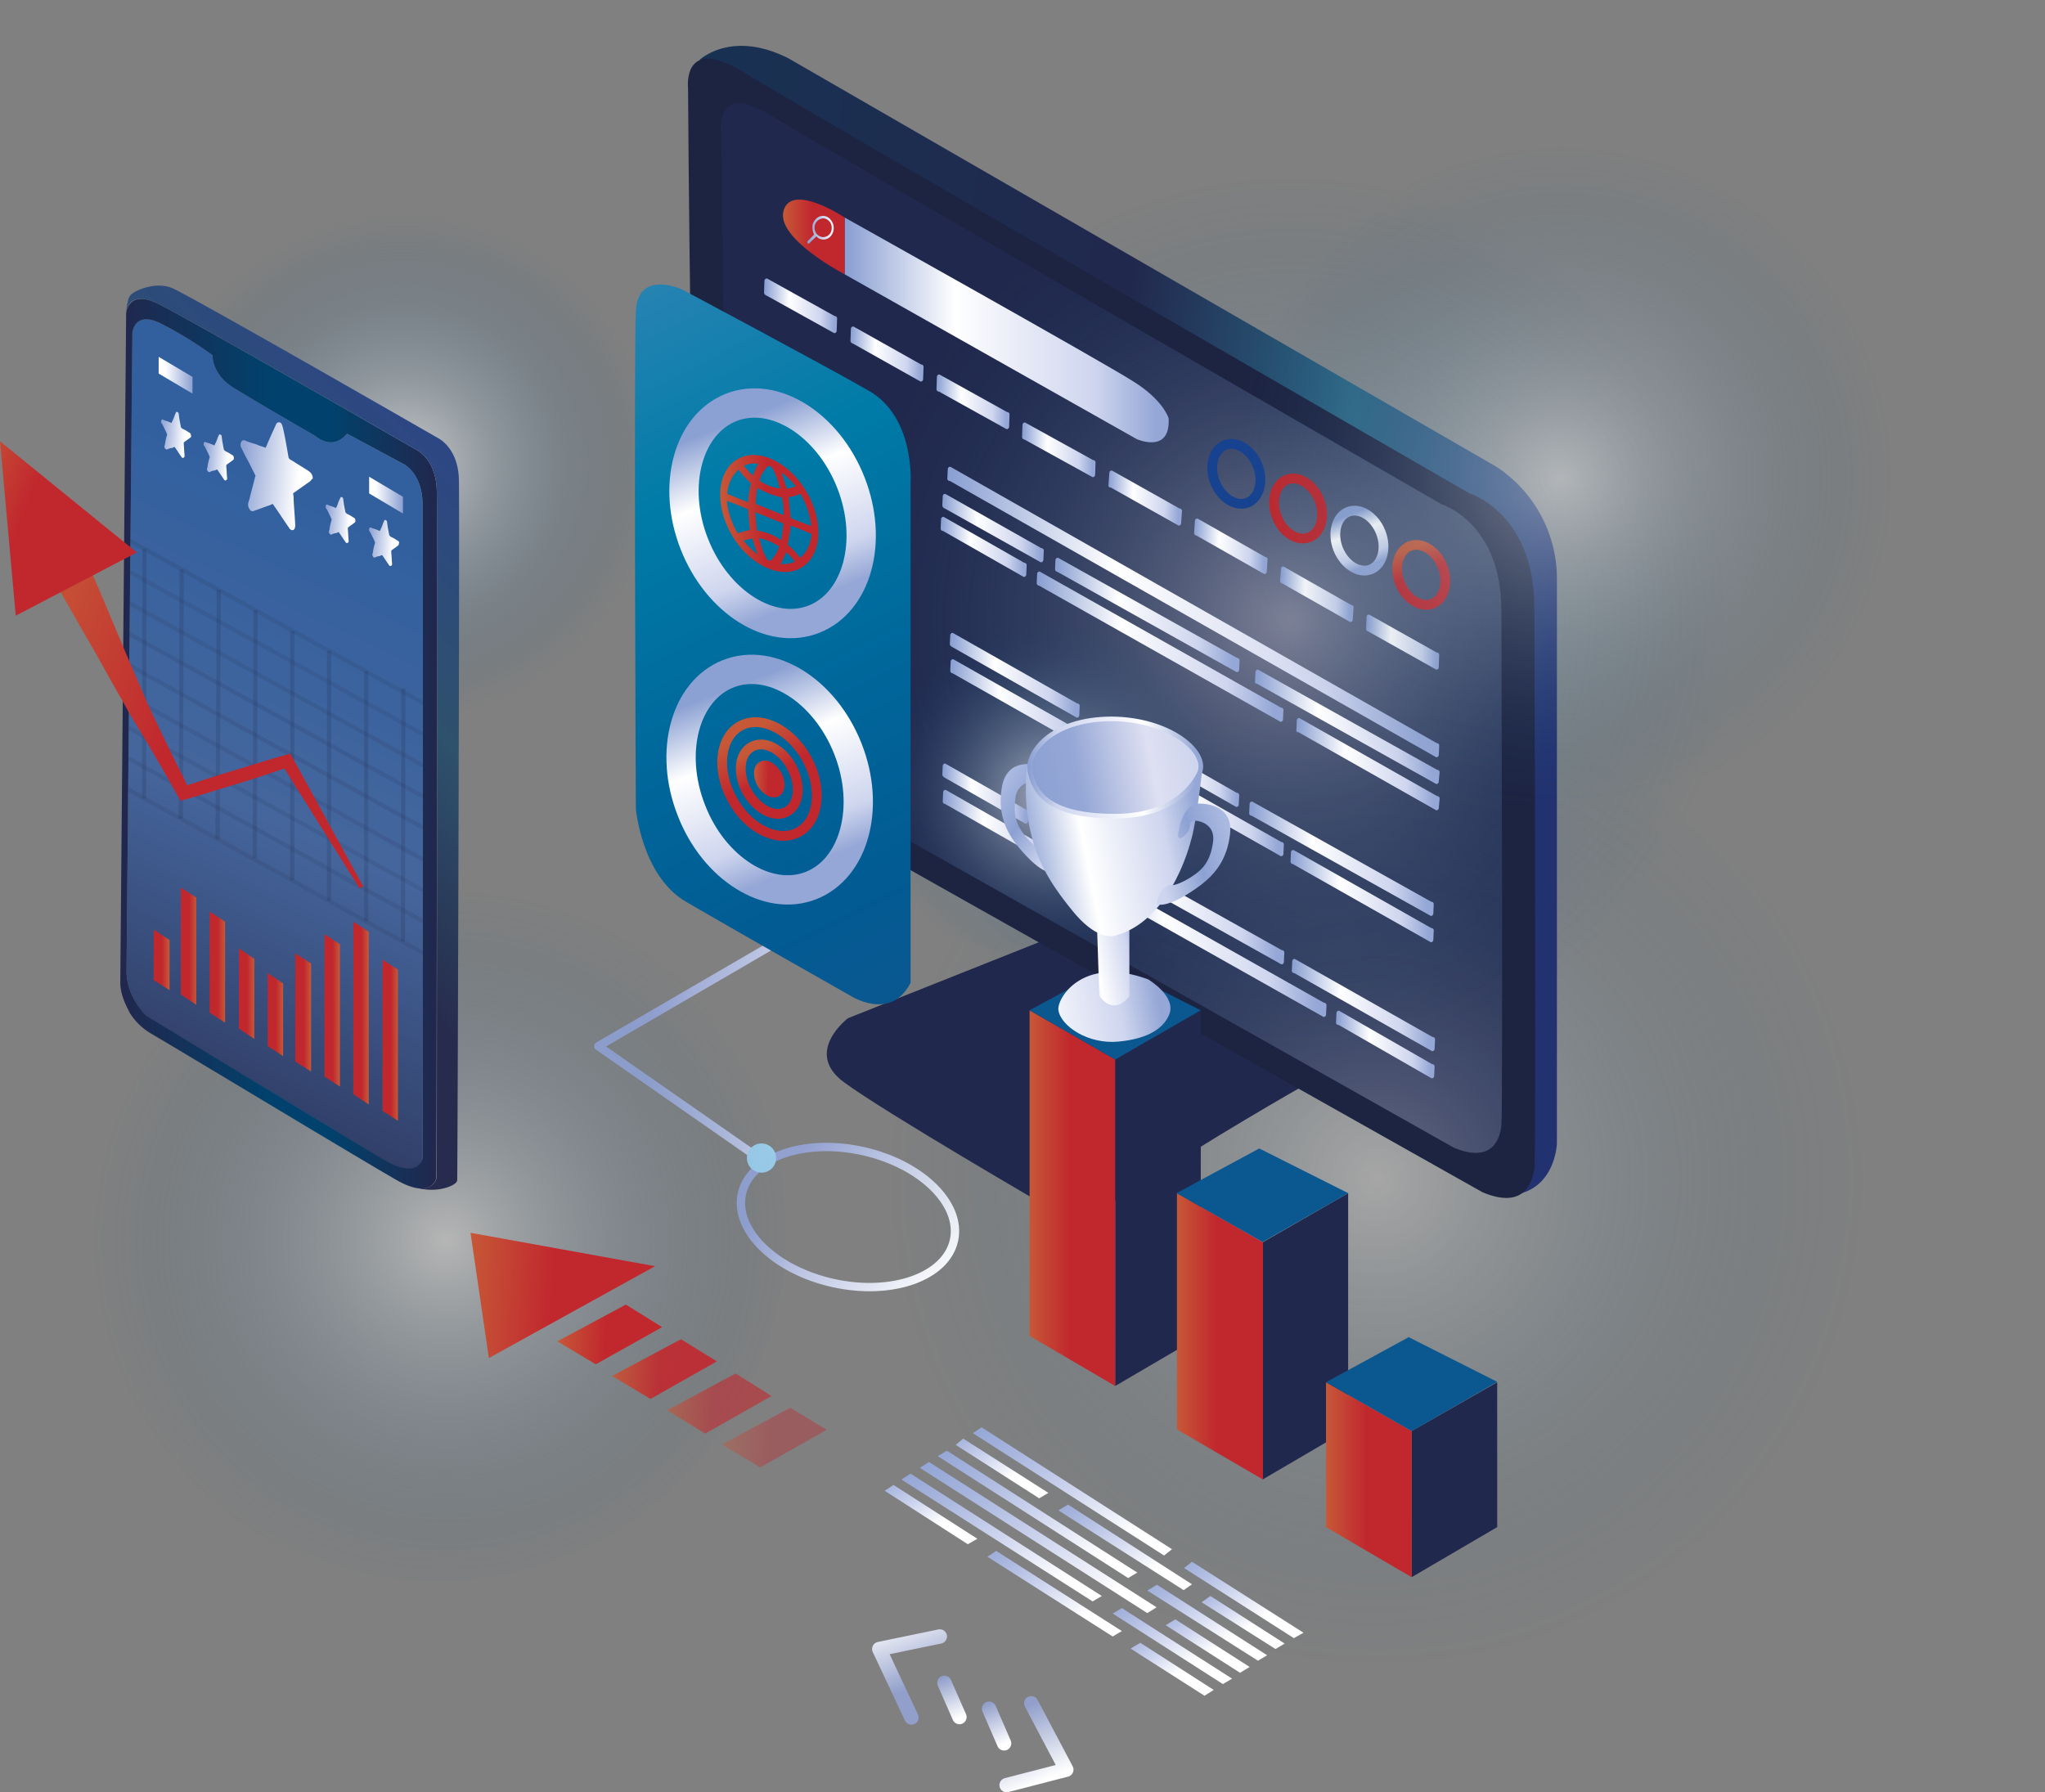 <svg xmlns="http://www.w3.org/2000/svg" xmlns:xlink="http://www.w3.org/1999/xlink" viewBox="0 0 489.79 429.32"><rect x="0" y="0" width="489.79" height="429.32" fill="#808080" stroke="none"/><defs><style>.cls-1,.cls-102,.cls-103,.cls-104,.cls-105,.cls-106,.cls-107,.cls-108,.cls-109,.cls-2,.cls-26,.cls-28,.cls-29,.cls-30,.cls-67,.cls-78,.cls-79{fill:none;}.cls-1,.cls-104,.cls-105,.cls-106,.cls-107,.cls-108,.cls-109,.cls-28{stroke-linecap:round;stroke-linejoin:round;}.cls-1{stroke-width:2px;stroke:url(#Безымянный_градиент);}.cls-2{stroke-miterlimit:10;stroke-width:2px;stroke:url(#Безымянный_градиент-2);}.cls-3{fill:#9bcce9;}.cls-4{fill:url(#Безымянный_градиент_3);}.cls-5{fill:#21284d;}.cls-6{opacity:0.5;fill:url(#Безымянный_градиент_20);}.cls-22,.cls-6,.cls-7,.cls-78,.cls-79,.cls-94,.cls-95,.cls-96,.cls-97{isolation:isolate;}.cls-22,.cls-7,.cls-77,.cls-97{opacity:0.7;}.cls-7{fill:url(#Безымянный_градиент_27);}.cls-8{fill:url(#Безымянный_градиент_10);}.cls-9{fill:url(#Безымянный_градиент_10-2);}.cls-10{fill:url(#Безымянный_градиент_10-3);}.cls-11{fill:url(#Безымянный_градиент_10-4);}.cls-12{fill:url(#Безымянный_градиент_10-5);}.cls-13{fill:url(#Безымянный_градиент_10-6);}.cls-14{fill:url(#Безымянный_градиент_10-7);}.cls-15{fill:url(#Безымянный_градиент_10-8);}.cls-16{fill:url(#Безымянный_градиент_10-9);}.cls-17{fill:url(#Безымянный_градиент_10-10);}.cls-18{fill:url(#Безымянный_градиент_10-11);}.cls-19{fill:url(#Безымянный_градиент_10-12);}.cls-20{fill:url(#Безымянный_градиент_10-13);}.cls-21{fill:url(#Безымянный_градиент_10-14);}.cls-22{fill:url(#Безымянный_градиент_20-2);}.cls-23{fill:url(#Безымянный_градиент_18);}.cls-24{fill:url(#Безымянный_градиент_23);}.cls-25{fill:url(#Безымянный_градиент_17);}.cls-102,.cls-103,.cls-26,.cls-29,.cls-30,.cls-67,.cls-78,.cls-79{stroke-miterlimit:10;}.cls-102,.cls-103,.cls-26,.cls-28,.cls-29,.cls-30{stroke-width:2.34px;}.cls-26{stroke:url(#Безымянный_градиент_25);}.cls-27{fill:#1d2442;}.cls-28{stroke:url(#Безымянный_градиент_26);}.cls-29{stroke:#c1282e;}.cls-30{stroke:#174290;}.cls-31{fill:url(#Безымянный_градиент_26-2);}.cls-32{fill:url(#Безымянный_градиент_25-2);}.cls-33{fill:url(#Безымянный_градиент_26-3);}.cls-34{fill:url(#Безымянный_градиент_26-4);}.cls-35{fill:url(#Безымянный_градиент_26-5);}.cls-36{fill:url(#Безымянный_градиент_26-6);}.cls-37{fill:url(#Безымянный_градиент_26-7);}.cls-38{fill:url(#Безымянный_градиент_26-8);}.cls-39{fill:url(#Безымянный_градиент_26-9);}.cls-40{fill:url(#Безымянный_градиент_26-10);}.cls-41{fill:url(#Безымянный_градиент_26-11);}.cls-42{fill:url(#Безымянный_градиент_26-12);}.cls-43{fill:url(#Безымянный_градиент_26-13);}.cls-44{fill:url(#Безымянный_градиент_26-14);}.cls-45{fill:url(#Безымянный_градиент_26-15);}.cls-46{fill:url(#Безымянный_градиент_26-16);}.cls-47{fill:url(#Безымянный_градиент_26-17);}.cls-48{fill:url(#Безымянный_градиент_26-18);}.cls-49{fill:url(#Безымянный_градиент_26-19);}.cls-50{fill:url(#Безымянный_градиент_26-20);}.cls-51{fill:url(#Безымянный_градиент_26-21);}.cls-52{fill:url(#Безымянный_градиент_26-22);}.cls-53{fill:url(#Безымянный_градиент_26-23);}.cls-54{fill:url(#Безымянный_градиент_26-24);}.cls-55{fill:url(#Безымянный_градиент_26-25);}.cls-56{fill:url(#Безымянный_градиент_26-26);}.cls-57{fill:url(#Безымянный_градиент_26-27);}.cls-58{fill:url(#Безымянный_градиент_26-28);}.cls-59{fill:url(#Безымянный_градиент_26-29);}.cls-60{fill:url(#Безымянный_градиент_25-3);}.cls-61{fill:#0b5790;}.cls-62{fill:url(#Безымянный_градиент_26-30);}.cls-63{fill:url(#Безымянный_градиент_26-31);}.cls-64{fill:url(#Безымянный_градиент_63);}.cls-65{fill:url(#Безымянный_градиент_26-32);}.cls-66{fill:url(#Безымянный_градиент_61);}.cls-67{stroke-width:1.1px;stroke:url(#Безымянный_градиент_62);}.cls-68{fill:url(#Безымянный_градиент_63-2);}.cls-69{fill:url(#Безымянный_градиент_25-4);}.cls-70{fill:url(#Безымянный_градиент_25-5);}.cls-71{fill:url(#Безымянный_градиент_66);}.cls-72{fill:url(#Безымянный_градиент_66-2);}.cls-73{fill:url(#Безымянный_градиент_66-3);}.cls-74{fill:url(#Безымянный_градиент_66-4);}.cls-75{fill:url(#Безымянный_градиент_66-5);}.cls-76{fill:url(#Безымянный_градиент_66-6);}.cls-78,.cls-79{stroke:#21284d;opacity:0.18;}.cls-78{stroke-width:1px;}.cls-80{fill:url(#Безымянный_градиент_66-7);}.cls-81{fill:url(#Безымянный_градиент_25-6);}.cls-82{fill:url(#Безымянный_градиент_25-7);}.cls-83{fill:url(#Безымянный_градиент_25-8);}.cls-84{fill:url(#Безымянный_градиент_25-9);}.cls-85{fill:url(#Безымянный_градиент_25-10);}.cls-86{fill:url(#Безымянный_градиент_25-11);}.cls-87{fill:url(#Безымянный_градиент_25-12);}.cls-88{fill:url(#Безымянный_градиент_25-13);}.cls-89{fill:url(#Безымянный_градиент_25-14);}.cls-90{fill:url(#Безымянный_градиент_84);}.cls-91{fill:url(#Безымянный_градиент_85);}.cls-92{fill:url(#Безымянный_градиент_25-15);}.cls-93{fill:url(#Безымянный_градиент_25-16);}.cls-94{opacity:0.9;fill:url(#Безымянный_градиент_25-17);}.cls-95{opacity:0.6;fill:url(#Безымянный_градиент_25-18);}.cls-96{opacity:0.4;fill:url(#Безымянный_градиент_25-19);}.cls-97{fill:url(#Безымянный_градиент_3-2);}.cls-98{fill:url(#Безымянный_градиент_92);}.cls-99{fill:url(#Безымянный_градиент_93);}.cls-100{fill:url(#Безымянный_градиент_25-20);}.cls-101{fill:url(#Безымянный_градиент_25-21);}.cls-102{stroke:url(#Безымянный_градиент_25-22);}.cls-103{stroke:url(#Безымянный_градиент_25-23);}.cls-104,.cls-105{stroke-width:7.02px;}.cls-104{stroke:url(#Безымянный_градиент_26-33);}.cls-105{stroke:url(#Безымянный_градиент_26-34);}.cls-106,.cls-107,.cls-108,.cls-109{stroke-width:3.44px;}.cls-106{stroke:url(#Безымянный_градиент_16);}.cls-107{stroke:url(#Безымянный_градиент_16-2);}.cls-108{stroke:url(#Безымянный_градиент_16-3);}.cls-109{stroke:url(#Безымянный_градиент_16-4);}.cls-110{fill:url(#Безымянный_градиент_25-24);}.cls-111{fill:url(#Безымянный_градиент_25-25);}</style><linearGradient id="Безымянный_градиент" x1="153.15" y1="-2797.98" x2="233.85" y2="-2797.98" gradientTransform="translate(584.93 -2537.2) rotate(-175.73)" gradientUnits="userSpaceOnUse"><stop offset="0" stop-color="#fff"/><stop offset="0.84" stop-color="#93a1d1"/></linearGradient><linearGradient id="Безымянный_градиент-2" x1="-781.72" y1="-2906.76" x2="-728.09" y2="-2906.76" gradientTransform="translate(3158.2 825.41) rotate(-65.2)" xlink:href="#Безымянный_градиент"/><radialGradient id="Безымянный_градиент_3" cx="-652.08" cy="-812.78" r="1" gradientTransform="translate(-57501.26 -71616.71) rotate(180) scale(88.33 88.25)" gradientUnits="userSpaceOnUse"><stop offset="0" stop-color="#fff" stop-opacity="0.6"/><stop offset="0.68" stop-color="#104b77" stop-opacity="0"/></radialGradient><radialGradient id="Безымянный_градиент_20" cx="-653.93" cy="-808.47" r="1" gradientTransform="translate(-76101.48 -94130.65) rotate(180) scale(116.88 116.78)" gradientUnits="userSpaceOnUse"><stop offset="0" stop-color="#fff" stop-opacity="0.6"/><stop offset="1" stop-color="#104b77" stop-opacity="0"/></radialGradient><radialGradient id="Безымянный_градиент_27" cx="-653.41" cy="-809.67" r="1" gradientTransform="translate(-69729.43 -86575.37) rotate(180) scale(107.19 107.11)" gradientUnits="userSpaceOnUse"><stop offset="0" stop-color="#fff" stop-opacity="0.6"/><stop offset="0.99" stop-color="#104b77" stop-opacity="0"/></radialGradient><linearGradient id="Безымянный_градиент_10" x1="236.14" y1="-2913.15" x2="251.34" y2="-2889.47" gradientTransform="matrix(-1, 0, -0.03, -1, 440.19, -2518.15)" gradientUnits="userSpaceOnUse"><stop offset="0" stop-color="#fff"/><stop offset="0.03" stop-color="#fcfcfe"/><stop offset="0.35" stop-color="#ced5ee"/><stop offset="0.63" stop-color="#abb8df"/><stop offset="0.85" stop-color="#95a7d6"/><stop offset="0.99" stop-color="#8ca1d3"/></linearGradient><linearGradient id="Безымянный_градиент_10-2" x1="238.86" y1="-2914.85" x2="249.06" y2="-2898.95" xlink:href="#Безымянный_градиент_10"/><linearGradient id="Безымянный_градиент_10-3" x1="247.55" y1="-2920.4" x2="257.76" y2="-2904.48" xlink:href="#Безымянный_градиент_10"/><linearGradient id="Безымянный_градиент_10-4" x1="294.63" y1="-2879.02" x2="306.25" y2="-2860.92" xlink:href="#Безымянный_градиент_10"/><linearGradient id="Безымянный_градиент_10-5" x1="262.96" y1="-2902.23" x2="280.19" y2="-2875.37" xlink:href="#Безымянный_градиент_10"/><linearGradient id="Безымянный_градиент_10-6" x1="256.25" y1="-2925.95" x2="266.45" y2="-2910.05" xlink:href="#Безымянный_градиент_10"/><linearGradient id="Безымянный_градиент_10-7" x1="311.98" y1="-2890.07" x2="323.61" y2="-2871.96" xlink:href="#Безымянный_градиент_10"/><linearGradient id="Безымянный_градиент_10-8" x1="280.32" y1="-2913.27" x2="297.57" y2="-2886.39" xlink:href="#Безымянный_градиент_10"/><linearGradient id="Безымянный_градиент_10-9" x1="270.57" y1="-2895.9" x2="296.87" y2="-2854.92" xlink:href="#Безымянный_градиент_10"/><linearGradient id="Безымянный_градиент_10-10" x1="244.97" y1="-2918.73" x2="260.16" y2="-2895.05" xlink:href="#Безымянный_градиент_10"/><linearGradient id="Безымянный_градиент_10-11" x1="279.13" y1="-2901.42" x2="305.41" y2="-2860.47" xlink:href="#Безымянный_градиент_10"/><linearGradient id="Безымянный_градиент_10-12" x1="253.55" y1="-2924.22" x2="268.75" y2="-2900.54" xlink:href="#Безымянный_градиент_10"/><linearGradient id="Безымянный_градиент_10-13" x1="287.96" y1="-2906.97" x2="314.26" y2="-2865.98" xlink:href="#Безымянный_градиент_10"/><linearGradient id="Безымянный_градиент_10-14" x1="276.66" y1="-2910.9" x2="308.03" y2="-2862" xlink:href="#Безымянный_градиент_10"/><radialGradient id="Безымянный_градиент_20-2" cx="-651.71" cy="-813.64" r="1" gradientTransform="translate(-54787.06 -68178.38) rotate(180) scale(84.23 84.16)" xlink:href="#Безымянный_градиент_20"/><radialGradient id="Безымянный_градиент_18" cx="-652.38" cy="-812.08" r="1" gradientTransform="translate(-59754.55 -74439.1) rotate(180) scale(91.98 91.9)" gradientUnits="userSpaceOnUse"><stop offset="0" stop-color="#fff" stop-opacity="0.6"/><stop offset="0.45" stop-color="#104b77" stop-opacity="0"/></radialGradient><linearGradient id="Безымянный_градиент_23" x1="-770.98" y1="-2646.05" x2="-842.9" y2="-2798.2" gradientTransform="matrix(1, 0, 0, -1, 861.34, -2518.15)" gradientUnits="userSpaceOnUse"><stop offset="0" stop-color="#32609f"/><stop offset="0.43" stop-color="#45669d"/><stop offset="1" stop-color="#272b4d"/></linearGradient><linearGradient id="Безымянный_градиент_17" x1="109.19" y1="-2680.1" x2="330.6" y2="-2652.7" gradientTransform="translate(489.79 -2518.15) rotate(180)" gradientUnits="userSpaceOnUse"><stop offset="0.04" stop-color="#223270"/><stop offset="0.29" stop-color="#2a6684"/><stop offset="0.54" stop-color="#21284d"/><stop offset="1" stop-color="#183152"/></linearGradient><linearGradient id="Безымянный_градиент_25" x1="146.92" y1="-2662.19" x2="151.89" y2="-2649.48" gradientTransform="translate(489.79 -2518.15) rotate(180)" gradientUnits="userSpaceOnUse"><stop offset="0.54" stop-color="#c1282e"/><stop offset="1" stop-color="#c65837"/></linearGradient><linearGradient id="Безымянный_градиент_26" x1="161.71" y1="-2654.01" x2="166.68" y2="-2641.3" gradientTransform="translate(489.79 -2518.15) rotate(180)" gradientUnits="userSpaceOnUse"><stop offset="0.04" stop-color="#95a7d6"/><stop offset="0.23" stop-color="#ced5ee"/><stop offset="0.66" stop-color="#fff"/><stop offset="0.99" stop-color="#8ca1d3"/></linearGradient><linearGradient id="Безымянный_градиент_26-2" x1="209.8" y1="-2597.17" x2="287.42" y2="-2597.17" xlink:href="#Безымянный_градиент_26"/><linearGradient id="Безымянный_градиент_25-2" x1="287.46" y1="-2574.9" x2="302.15" y2="-2574.9" xlink:href="#Безымянный_градиент_25"/><linearGradient id="Безымянный_градиент_26-3" x1="144.94" y1="-2672.36" x2="162.78" y2="-2671.53" xlink:href="#Безымянный_градиент_26"/><linearGradient id="Безымянный_градиент_26-4" x1="144.54" y1="-2693.3" x2="189.74" y2="-2691.2" xlink:href="#Безымянный_градиент_26"/><linearGradient id="Безымянный_градиент_26-5" x1="192.38" y1="-2666.5" x2="237.51" y2="-2664.4" xlink:href="#Безымянный_градиент_26"/><linearGradient id="Безымянный_градиент_26-6" x1="181.61" y1="-2674.46" x2="242.14" y2="-2671.64" xlink:href="#Безымянный_градиент_26"/><linearGradient id="Безымянный_градиент_26-7" x1="181.74" y1="-2736.5" x2="226.86" y2="-2734.4" xlink:href="#Безымянный_градиент_26"/><linearGradient id="Безымянный_градиент_26-8" x1="171.31" y1="-2745.16" x2="231.83" y2="-2742.34" xlink:href="#Безымянный_градиент_26"/><linearGradient id="Безымянный_градиент_26-9" x1="143.74" y1="-2667.56" x2="264.26" y2="-2661.94" xlink:href="#Безымянный_градиент_26"/><linearGradient id="Безымянный_градиент_26-10" x1="239.42" y1="-2645.23" x2="264.31" y2="-2644.07" xlink:href="#Безымянный_градиент_26"/><linearGradient id="Безымянный_градиент_26-11" x1="144.65" y1="-2702.02" x2="179.67" y2="-2700.38" xlink:href="#Безымянный_градиент_26"/><linearGradient id="Безымянный_градиент_26-12" x1="181.91" y1="-2713.02" x2="216.96" y2="-2711.38" xlink:href="#Безымянный_градиент_26"/><linearGradient id="Безымянный_градиент_26-13" x1="227.45" y1="-2687.92" x2="262.5" y2="-2686.28" xlink:href="#Безымянный_градиент_26"/><linearGradient id="Безымянный_градиент_26-14" x1="145.68" y1="-2759.72" x2="180.73" y2="-2758.08" xlink:href="#Безымянный_градиент_26"/><linearGradient id="Безымянный_градиент_26-15" x1="145.84" y1="-2724.9" x2="190.97" y2="-2722.8" xlink:href="#Безымянный_градиент_26"/><linearGradient id="Безымянный_градиент_26-16" x1="145.96" y1="-2733.62" x2="181.01" y2="-2731.98" xlink:href="#Безымянный_градиент_26"/><linearGradient id="Безымянный_градиент_26-17" x1="243.57" y1="-2649.64" x2="264.67" y2="-2648.66" xlink:href="#Безымянный_градиент_26"/><linearGradient id="Безымянный_градиент_26-18" x1="192.66" y1="-2704.74" x2="213.76" y2="-2703.76" xlink:href="#Безымянный_градиент_26"/><linearGradient id="Безымянный_градиент_26-19" x1="230.68" y1="-2680.65" x2="262.55" y2="-2679.16" xlink:href="#Безымянный_градиент_26"/><linearGradient id="Безымянный_градиент_26-20" x1="235.36" y1="-2717.42" x2="264.22" y2="-2716.08" xlink:href="#Безымянный_градиент_26"/><linearGradient id="Безымянный_градиент_26-21" x1="243.11" y1="-2708.75" x2="264.22" y2="-2707.76" xlink:href="#Безымянный_градиент_26"/><linearGradient id="Безымянный_градиент_26-22" x1="145.88" y1="-2768.91" x2="170.03" y2="-2767.79" xlink:href="#Безымянный_градиент_26"/><linearGradient id="Безымянный_градиент_26-23" x1="165.51" y1="-2660.95" x2="183.35" y2="-2660.04" xlink:href="#Безымянный_градиент_26"/><linearGradient id="Безымянный_градиент_26-24" x1="186.11" y1="-2649.46" x2="203.95" y2="-2648.54" xlink:href="#Безымянный_градиент_26"/><linearGradient id="Безымянный_градиент_26-25" x1="206.69" y1="-2637.87" x2="224.54" y2="-2637.01" xlink:href="#Безымянный_градиент_26"/><linearGradient id="Безымянный_градиент_26-26" x1="227.26" y1="-2626.28" x2="245.11" y2="-2625.52" xlink:href="#Безымянный_градиент_26"/><linearGradient id="Безымянный_градиент_26-27" x1="247.86" y1="-2614.78" x2="265.71" y2="-2614.01" xlink:href="#Безымянный_градиент_26"/><linearGradient id="Безымянный_градиент_26-28" x1="268.44" y1="-2603.36" x2="286.28" y2="-2602.53" xlink:href="#Безымянный_градиент_26"/><linearGradient id="Безымянный_градиент_26-29" x1="289" y1="-2591.79" x2="306.85" y2="-2591.02" xlink:href="#Безымянный_градиент_26"/><linearGradient id="Безымянный_градиент_25-3" x1="222.65" y1="-2805.15" x2="243.15" y2="-2805.15" xlink:href="#Безымянный_градиент_25"/><linearGradient id="Безымянный_градиент_26-30" x1="210.46" y1="-2757.2" x2="258.68" y2="-2765.22" xlink:href="#Безымянный_градиент_26"/><linearGradient id="Безымянный_градиент_26-31" x1="214.91" y1="-2748.29" x2="233.09" y2="-2751.81" xlink:href="#Безымянный_градиент_26"/><linearGradient id="Безымянный_градиент_63" x1="250.54" y1="-2707.38" x2="231.82" y2="-2719.63" gradientTransform="translate(489.79 -2518.15) rotate(180)" gradientUnits="userSpaceOnUse"><stop offset="0" stop-color="#aab9e0"/><stop offset="0.38" stop-color="#8ca1d3"/><stop offset="0.82" stop-color="#ced5ee"/></linearGradient><linearGradient id="Безымянный_градиент_26-32" x1="200.7" y1="-2715.38" x2="245.12" y2="-2723.98" xlink:href="#Безымянный_градиент_26"/><linearGradient id="Безымянный_градиент_61" x1="202.9" y1="-2698.09" x2="242.95" y2="-2705.81" gradientTransform="translate(489.79 -2518.15) rotate(180)" gradientUnits="userSpaceOnUse"><stop offset="0.03" stop-color="#ced5ee"/><stop offset="0.28" stop-color="#dee0f2"/><stop offset="0.72" stop-color="#95a7d6"/><stop offset="0.99" stop-color="#8ca1d3"/></linearGradient><linearGradient id="Безымянный_градиент_62" x1="201.68" y1="-2702" x2="243.69" y2="-2702" gradientTransform="translate(489.79 -2518.15) rotate(180)" gradientUnits="userSpaceOnUse"><stop offset="0.04" stop-color="#95a7d6"/><stop offset="0.34" stop-color="#fff"/><stop offset="0.83" stop-color="#ced5ee"/><stop offset="0.99" stop-color="#8ca1d3"/></linearGradient><linearGradient id="Безымянный_градиент_63-2" x1="194.97" y1="-2719.03" x2="217.26" y2="-2725.84" xlink:href="#Безымянный_градиент_63"/><linearGradient id="Безымянный_градиент_25-4" x1="187.39" y1="-2838.25" x2="207.9" y2="-2838.25" xlink:href="#Безымянный_градиент_25"/><linearGradient id="Безымянный_градиент_25-5" x1="151.67" y1="-2872.6" x2="172.17" y2="-2872.6" xlink:href="#Безымянный_градиент_25"/><linearGradient id="Безымянный_градиент_66" x1="-786.44" y1="-2632.77" x2="-803.97" y2="-2631.29" gradientTransform="matrix(1, 0, 0, -1, 861.34, -2518.15)" gradientUnits="userSpaceOnUse"><stop offset="0.19" stop-color="#fff"/><stop offset="0.99" stop-color="#8da1d3"/></linearGradient><linearGradient id="Безымянный_градиент_66-2" x1="-815.65" y1="-2622.52" x2="-823.03" y2="-2621.9" xlink:href="#Безымянный_градиент_66"/><linearGradient id="Безымянный_градиент_66-3" x1="-805.29" y1="-2627.93" x2="-812.67" y2="-2627.31" xlink:href="#Безымянный_градиент_66"/><linearGradient id="Безымянный_градиент_66-4" x1="-776.17" y1="-2642.93" x2="-783.55" y2="-2642.31" xlink:href="#Безымянный_градиент_66"/><linearGradient id="Безымянный_градиент_66-5" x1="-765.81" y1="-2648.43" x2="-773.19" y2="-2647.8" xlink:href="#Безымянный_градиент_66"/><linearGradient id="Безымянный_градиент_66-6" x1="-772.95" y1="-2636.72" x2="-764.89" y2="-2636.72" xlink:href="#Безымянный_градиент_66"/><linearGradient id="Безымянный_градиент_66-7" x1="-823.26" y1="-2608.02" x2="-815.19" y2="-2608.02" xlink:href="#Безымянный_градиент_66"/><linearGradient id="Безымянный_градиент_25-6" x1="-824.56" y1="-2748.07" x2="-820.81" y2="-2748.07" gradientTransform="matrix(1, 0, 0, -1, 861.34, -2518.15)" xlink:href="#Безымянный_градиент_25"/><linearGradient id="Безымянный_градиент_25-7" x1="-818.01" y1="-2744.77" x2="-814.26" y2="-2744.77" gradientTransform="matrix(1, 0, 0, -1, 861.34, -2518.15)" xlink:href="#Безымянный_градиент_25"/><linearGradient id="Безымянный_градиент_25-8" x1="-811.19" y1="-2749.82" x2="-807.44" y2="-2749.82" gradientTransform="matrix(1, 0, 0, -1, 861.34, -2518.15)" xlink:href="#Безымянный_градиент_25"/><linearGradient id="Безымянный_градиент_25-9" x1="-804.16" y1="-2756.17" x2="-800.41" y2="-2756.17" gradientTransform="matrix(1, 0, 0, -1, 861.34, -2518.15)" xlink:href="#Безымянный_градиент_25"/><linearGradient id="Безымянный_градиент_25-10" x1="-797.26" y1="-2761.17" x2="-793.5" y2="-2761.17" gradientTransform="matrix(1, 0, 0, -1, 861.34, -2518.15)" xlink:href="#Безымянный_градиент_25"/><linearGradient id="Безымянный_градиент_25-11" x1="-790.59" y1="-2760.67" x2="-786.83" y2="-2760.67" gradientTransform="matrix(1, 0, 0, -1, 861.34, -2518.15)" xlink:href="#Безымянный_градиент_25"/><linearGradient id="Безымянный_градиент_25-12" x1="-783.68" y1="-2760.17" x2="-779.93" y2="-2760.17" gradientTransform="matrix(1, 0, 0, -1, 861.34, -2518.15)" xlink:href="#Безымянный_градиент_25"/><linearGradient id="Безымянный_градиент_25-13" x1="-776.77" y1="-2760.82" x2="-773.02" y2="-2760.82" gradientTransform="matrix(1, 0, 0, -1, 861.34, -2518.15)" xlink:href="#Безымянный_градиент_25"/><linearGradient id="Безымянный_градиент_25-14" x1="-769.74" y1="-2767.32" x2="-765.99" y2="-2767.32" gradientTransform="matrix(1, 0, 0, -1, 861.34, -2518.15)" xlink:href="#Безымянный_градиент_25"/><linearGradient id="Безымянный_градиент_84" x1="-832.53" y1="-2610.29" x2="-756.66" y2="-2610.29" gradientTransform="matrix(1, 0, 0, -1, 861.34, -2432.15)" gradientUnits="userSpaceOnUse"><stop offset="0" stop-color="#21274d"/><stop offset="0.48" stop-color="#00426d"/><stop offset="0.66" stop-color="#00426d"/><stop offset="1" stop-color="#21274d"/></linearGradient><linearGradient id="Безымянный_градиент_85" x1="-835.18" y1="-2740.34" x2="-714.74" y2="-2616.81" gradientTransform="matrix(1, 0, 0, -1, 861.34, -2518.15)" gradientUnits="userSpaceOnUse"><stop offset="0.22" stop-color="#272b4d"/><stop offset="0.51" stop-color="#2e516c"/><stop offset="0.91" stop-color="#2c438d"/></linearGradient><linearGradient id="Безымянный_градиент_25-15" x1="280.89" y1="-2851.73" x2="325.49" y2="-2850.55" gradientTransform="translate(538.88 -2527.11) rotate(-177.95)" xlink:href="#Безымянный_градиент_25"/><linearGradient id="Безымянный_градиент_25-16" x1="278.4" y1="-2859.18" x2="303.35" y2="-2858.52" gradientTransform="translate(538.88 -2527.11) rotate(-177.95)" xlink:href="#Безымянный_градиент_25"/><linearGradient id="Безымянный_градиент_25-17" x1="265.02" y1="-2867" x2="289.96" y2="-2866.34" gradientTransform="translate(538.88 -2527.11) rotate(-177.95)" xlink:href="#Безымянный_градиент_25"/><linearGradient id="Безымянный_градиент_25-18" x1="251.6" y1="-2874.78" x2="276.53" y2="-2874.12" gradientTransform="translate(538.88 -2527.11) rotate(-177.95)" xlink:href="#Безымянный_градиент_25"/><linearGradient id="Безымянный_градиент_25-19" x1="238.19" y1="-2882.46" x2="263.13" y2="-2881.8" gradientTransform="translate(538.88 -2527.11) rotate(-177.95)" xlink:href="#Безымянный_градиент_25"/><radialGradient id="Безымянный_градиент_3-2" cx="-653.93" cy="-808.47" r="1" gradientTransform="translate(-76057.37 -94298.52) rotate(180) scale(116.88 116.78)" xlink:href="#Безымянный_градиент_3"/><linearGradient id="Безымянный_градиент_92" x1="290.07" y1="-2573.37" x2="296.13" y2="-2573.12" gradientTransform="translate(489.79 -2518.15) rotate(180)" gradientUnits="userSpaceOnUse"><stop offset="0" stop-color="#fff"/><stop offset="0.99" stop-color="#8da1d3"/></linearGradient><linearGradient id="Безымянный_градиент_93" x1="262.77" y1="-2754.41" x2="347.22" y2="-2586.52" gradientTransform="translate(489.79 -2518.15) rotate(180)" gradientUnits="userSpaceOnUse"><stop offset="0" stop-color="#0b5790"/><stop offset="0.16" stop-color="#025b93"/><stop offset="0.41" stop-color="#00679b"/><stop offset="0.71" stop-color="#007ba7"/><stop offset="1" stop-color="#2b84b4"/></linearGradient><linearGradient id="Безымянный_градиент_25-20" x1="293.76" y1="-2641.25" x2="317.3" y2="-2641.04" xlink:href="#Безымянный_градиент_25"/><linearGradient id="Безымянный_градиент_25-21" x1="301.86" y1="-2704.79" x2="309.22" y2="-2704.7" xlink:href="#Безымянный_градиент_25"/><linearGradient id="Безымянный_градиент_25-22" x1="301.87" y1="-2711.69" x2="309.25" y2="-2697.87" xlink:href="#Безымянный_градиент_25"/><linearGradient id="Безымянный_градиент_25-23" x1="299.68" y1="-2715.64" x2="311.32" y2="-2693.86" xlink:href="#Безымянный_градиент_25"/><linearGradient id="Безымянный_градиент_26-33" x1="296.59" y1="-2727.58" x2="314.3" y2="-2682.24" xlink:href="#Безымянный_градиент_26"/><linearGradient id="Безымянный_градиент_26-34" x1="295.86" y1="-2663.87" x2="313.57" y2="-2618.52" xlink:href="#Безымянный_градиент_26"/><linearGradient id="Безымянный_градиент_16" x1="-1423.99" y1="98.81" x2="-1402.57" y2="98.81" gradientTransform="matrix(-0.39, -0.92, -0.92, 0.39, -222.18, -918.83)" gradientUnits="userSpaceOnUse"><stop offset="0" stop-color="#fff"/><stop offset="0.84" stop-color="#919fca"/></linearGradient><linearGradient id="Безымянный_градиент_16-2" x1="687.59" y1="-2614" x2="709" y2="-2614" gradientTransform="matrix(0.35, 0.94, 0.94, -0.35, 2422.46, -1171.41)" xlink:href="#Безымянный_градиент_16"/><linearGradient id="Безымянный_градиент_16-3" x1="-1412.23" y1="102.72" x2="-1399.8" y2="102.72" xlink:href="#Безымянный_градиент_16"/><linearGradient id="Безымянный_градиент_16-4" x1="-1402.26" y1="110.09" x2="-1389.83" y2="110.09" xlink:href="#Безымянный_градиент_16"/><linearGradient id="Безымянный_градиент_25-24" x1="-187.38" y1="-2795.56" x2="-90.1" y2="-2795.56" gradientTransform="matrix(-0.9, -0.41, 0.38, -0.94, 978.88, -2501.11)" xlink:href="#Безымянный_градиент_25"/><linearGradient id="Безымянный_градиент_25-25" x1="-104.18" y1="-2773.56" x2="-63.48" y2="-2773.56" gradientTransform="matrix(-0.9, -0.41, 0.38, -0.94, 978.88, -2501.11)" xlink:href="#Безымянный_градиент_25"/></defs><g id="Layer_2" data-name="Layer 2"><g id="Слой_1" data-name="Слой 1"><polyline class="cls-1" points="225.79 202.6 143.29 250.6 181.89 277.5"/><ellipse class="cls-2" cx="203.08" cy="291.51" rx="16.2" ry="26" transform="translate(-125.23 427.27) rotate(-77.6)"/><circle class="cls-3" cx="182.39" cy="277.4" r="3.5"/><path class="cls-4" d="M94.79,202.6a88.3,88.3,0,1,1,88.3-88.3A88.26,88.26,0,0,1,94.79,202.6Z"/><path class="cls-5" d="M362.39,147.6s.4,122.4,0,125.7-2.4,9.2-11.6,5.3l-161.4-90.9s-11.4,2-13.8-23.3c-2.4-25.1-2.9-133.4-2.9-133.4s-1.4-12.1,12.6-3.4S348,121.9,348,121.9,362.29,126.3,362.39,147.6Z"/><path class="cls-6" d="M328.89,401.5a116.8,116.8,0,1,1,116.9-116.8A116.83,116.83,0,0,1,328.89,401.5Z"/><path class="cls-7" d="M311.69,251.9a107.1,107.1,0,1,1,107.2-107.1A107.19,107.19,0,0,1,311.69,251.9Z"/><path class="cls-8" d="M283.59,375.6l26.3,16.8,2.3-1.3-26.7-17Z"/><path class="cls-9" d="M287.79,383.8l17.7,11.2,2.2-1.3-17.8-11.4Z"/><path class="cls-10" d="M279.19,389.3,297,400.7l2.3-1.4-17.8-11.4Z"/><path class="cls-11" d="M228.89,346.1l20,12.8,2.2-1.3-20.4-13Z"/><path class="cls-12" d="M253.49,361.8l30,19.1,2-1.4-29.7-19.1Z"/><path class="cls-13" d="M270.79,394.9l17.7,11.3,2.2-1.4-17.6-11.3Z"/><path class="cls-14" d="M211.89,357.1l19.9,12.8,2.3-1.3L214,355.7Z"/><path class="cls-15" d="M236.49,372.9l30,19.1,2.2-1.3-30.1-19.2Z"/><path class="cls-16" d="M233,343.3l45.8,29.3,1.9-1.5-45.6-29.2Z"/><path class="cls-17" d="M274.79,381l26.5,16.8,2.2-1.3-26.4-16.9Z"/><path class="cls-18" d="M224.59,348.8l45.6,29.2,2.2-1.3-45.6-29.2Z"/><path class="cls-19" d="M266.49,386.5l26.4,16.9,2.2-1.3-26.4-16.9Z"/><path class="cls-20" d="M215.89,354.4l45.8,29.2,2.2-1.3L218.09,353Z"/><path class="cls-21" d="M220.29,351.6l54.5,34.8L277,385l-54.5-34.8Z"/><path class="cls-22" d="M103.89,378.8a84.1,84.1,0,1,1,84.2-84.1A84.18,84.18,0,0,1,103.89,378.8Z"/><path class="cls-23" d="M250,284.7a91.9,91.9,0,1,1,91.9-91.9A91.84,91.84,0,0,1,250,284.7Z"/><path class="cls-24" d="M35,243.38s49.4,30,57.3,34.7,8.9-.5,8.9-.5.2-149.8,0-157.2-4.7-9.3-4.7-9.3l-13.4-7.2c-3.5,4.3-7.5.6-7.5.6s-14.7-8.5-19.8-11.7-4.9-7.7-4.9-7.7a90.42,90.42,0,0,0-12.2-7.5c-6.6-3.4-7,2.2-7,2.2l-1.4,152.8C30.31,238.88,35,243.38,35,243.38Z"/><path class="cls-5" d="M252.09,224.4l-49,19.5s-10.7,8.1-1,15.3,49.7,30.4,49.7,30.4,6.5,4.7,21.1-5.4,39.6-24.3,39.6-24.3Z"/><path class="cls-25" d="M188.89,14l169.5,97.8a32.08,32.08,0,0,1,14.5,26.4V273.9s-.3,9.8-8.8,12l-1.5-149.2-2.8-10.3-74.3-44.9L179.79,20.6l-11.4-3.9-.8-2.4C167.59,14.4,175.09,7,188.89,14Z"/><path class="cls-26" d="M335.29,139.7c-1.5-3.8-.4-7.8,2.4-8.9s6.3,1.1,7.8,4.9.4,7.8-2.4,8.9S336.79,143.5,335.29,139.7Z"/><path class="cls-27" d="M164.79,21.1s.7,115.8,3.1,142.6c1.8,19.6,14.8,24.8,14.8,24.8l172.4,97.1c9.8,4.1,11.9-2.1,12.4-5.7s0-134.3,0-134.3c0-22.7-15.5-27.4-15.5-27.4S193.29,26.7,178.29,17.4,164.79,21.1,164.79,21.1Zm20.4,6.9c13.9,8.5,160.1,92.8,160.1,92.8s14.2,4.3,14.3,25.2c0,0,.4,120.4,0,123.7s-2.3,9-11.4,5.2l-158.8-89.5s-12-3.8-13.7-22.8c-2.2-24.8-2.9-131.4-2.9-131.4S171.39,19.2,185.19,28Z"/><path class="cls-28" d="M320.49,131.5c-1.5-3.8-.4-7.8,2.4-8.9s6.3,1.1,7.8,4.9.4,7.8-2.4,8.9S322,135.3,320.49,131.5Z"/><path class="cls-29" d="M305.79,123.8c-1.5-3.8-.4-7.8,2.4-8.9s6.3,1.1,7.8,4.9.4,7.8-2.4,8.9S307.29,127.7,305.79,123.8Z"/><path class="cls-30" d="M291,115.5c-1.5-3.8-.4-7.8,2.4-8.9s6.3,1.1,7.8,4.9.4,7.8-2.4,8.9S292.49,119.3,291,115.5Z"/><path class="cls-31" d="M202.29,52.1V65.7l70,39.5s8.1,3.6,7.6-5c0,0-1.2-4.3-8.4-8.8C264.49,86.9,202.29,52.1,202.29,52.1Z"/><path class="cls-32" d="M202.29,52.1s-12.6-8.4-14.6-1.7,14.6,15.3,14.6,15.3Z"/><path class="cls-33" d="M327.79,151.3l16.2,9.1a.58.58,0,0,0,.6-.6l.1-2.9a.58.58,0,0,0-.6-.6l-16.2-9.1a.58.58,0,0,0-.6.6l-.1,2.9Q327.19,151.15,327.79,151.3Z"/><path class="cls-34" d="M301.09,163.8l42.9,24a.58.58,0,0,0,.6-.6l.2-2.2a.58.58,0,0,0-.6-.6l-42.9-24a.58.58,0,0,0-.6.6l-.1,2.2A.46.46,0,0,0,301.09,163.8Z"/><path class="cls-35" d="M253.29,137l42.9,24a.58.58,0,0,0,.6-.6l.1-2.2a.58.58,0,0,0-.6-.6l-42.9-24a.58.58,0,0,0-.6.6l-.1,2.2A.73.73,0,0,0,253.29,137Z"/><path class="cls-36" d="M248.89,140.3l57.8,32.6a.58.58,0,0,0,.6-.6l.1-2.2a.58.58,0,0,0-.6-.6L249,136.9a.58.58,0,0,0-.6.6l-.1,2.2A.64.64,0,0,0,248.89,140.3Z"/><path class="cls-37" d="M264,207l42.9,24a.58.58,0,0,0,.6-.6l.1-2.2a.58.58,0,0,0-.6-.6l-42.9-24a.58.58,0,0,0-.6.6l-.1,2.2A.58.58,0,0,0,264,207Z"/><path class="cls-38" d="M259.19,211,317,243.6a.58.58,0,0,0,.6-.6l.1-2.2a.58.58,0,0,0-.6-.6l-57.8-32.6a.58.58,0,0,0-.6.6l-.1,2.2A.58.58,0,0,0,259.19,211Z"/><path class="cls-39" d="M227.49,115.2,344,181.4a.58.58,0,0,0,.6-.6l.1-2.2a.58.58,0,0,0-.6-.6l-116.5-66.2a.58.58,0,0,0-.6.6l-.1,2.2A.53.53,0,0,0,227.49,115.2Z"/><path class="cls-40" d="M226.29,121.8l23,12.9a.58.58,0,0,0,.6-.6l.1-2.2a.58.58,0,0,0-.6-.6l-23-13a.58.58,0,0,0-.6.6l-.1,2.2A.86.86,0,0,0,226.29,121.8Z"/><path class="cls-41" d="M311,175.4l33,18.7a.58.58,0,0,0,.6-.6l.2-2.2a.58.58,0,0,0-.6-.6l-33-18.7a.58.58,0,0,0-.6.6l-.1,2.2A.46.46,0,0,0,311,175.4Z"/><path class="cls-42" d="M273.79,186.4l33,18.7a.58.58,0,0,0,.6-.6l.1-2.2a.58.58,0,0,0-.6-.6l-33-18.7a.58.58,0,0,0-.6.6l-.1,2.2A.53.53,0,0,0,273.79,186.4Z"/><path class="cls-43" d="M228.19,161.3l33,18.7a.58.58,0,0,0,.6-.6l.1-2.2a.58.58,0,0,0-.6-.6l-33-18.7a.58.58,0,0,0-.6.6l-.1,2.2A.65.65,0,0,0,228.19,161.3Z"/><path class="cls-44" d="M310,233.1l33,18.7a.58.58,0,0,0,.6-.6l.1-2.2a.58.58,0,0,0-.6-.6l-33-18.7a.58.58,0,0,0-.6.6l-.1,2.2A.58.58,0,0,0,310,233.1Z"/><path class="cls-45" d="M299.79,195.4l42.9,24a.58.58,0,0,0,.6-.6l.1-2.2a.58.58,0,0,0-.6-.6l-42.9-24a.58.58,0,0,0-.6.6l-.1,2.2A.58.58,0,0,0,299.79,195.4Z"/><path class="cls-46" d="M309.69,207l33,18.7a.58.58,0,0,0,.6-.6l.1-2.2a.58.58,0,0,0-.6-.6l-33-18.7a.58.58,0,0,0-.6.6l-.1,2.2A.65.65,0,0,0,309.69,207Z"/><path class="cls-47" d="M225.89,127.2l19.3,11a.58.58,0,0,0,.6-.6l.1-2.2a.58.58,0,0,0-.6-.6l-19.3-11a.58.58,0,0,0-.6.6l-.1,2.2A.58.58,0,0,0,225.89,127.2Z"/><path class="cls-48" d="M276.79,182.3l19.3,11a.58.58,0,0,0,.6-.6l.1-2.2a.58.58,0,0,0-.6-.6l-19.3-11a.58.58,0,0,0-.6.6l-.1,2.2A.65.65,0,0,0,276.79,182.3Z"/><path class="cls-49" d="M228.09,155l29.8,16.9a.58.58,0,0,0,.6-.6l.1-2.2a.58.58,0,0,0-.6-.6l-29.8-16.9a.58.58,0,0,0-.6.6l-.1,2.2A1.17,1.17,0,0,0,228.09,155Z"/><path class="cls-50" d="M226.39,192.6l27,15.4a.58.58,0,0,0,.6-.6l.1-2.2a.58.58,0,0,0-.6-.6l-27-15.4a.58.58,0,0,0-.6.6l-.1,2.2A.65.65,0,0,0,226.39,192.6Z"/><path class="cls-51" d="M226.29,186.3l19.3,11a.58.58,0,0,0,.6-.6l.1-2.2a.58.58,0,0,0-.6-.6l-19.3-11a.58.58,0,0,0-.6.6l-.1,2.2A1.72,1.72,0,0,0,226.29,186.3Z"/><path class="cls-52" d="M320.59,245.5l22.3,12.8a.58.58,0,0,0,.6-.6l.1-2.2a.58.58,0,0,0-.6-.6l-22.3-12.8a.58.58,0,0,0-.6.6l-.1,2.2A.53.53,0,0,0,320.59,245.5Z"/><path class="cls-53" d="M307.19,139.8l16.2,9.2a.58.58,0,0,0,.6-.6l.2-2.9a.58.58,0,0,0-.6-.6l-16.2-9.2a.58.58,0,0,0-.6.6l-.2,2.9A.74.74,0,0,0,307.19,139.8Z"/><path class="cls-54" d="M286.59,128.3l16.2,9.2a.58.58,0,0,0,.6-.6l.2-2.9a.58.58,0,0,0-.6-.6l-16.2-9.2a.58.58,0,0,0-.6.6l-.2,2.9A.65.65,0,0,0,286.59,128.3Z"/><path class="cls-55" d="M266.09,116.8l16.2,9.1a.58.58,0,0,0,.6-.6l.2-2.9a.58.58,0,0,0-.6-.6l-16.2-9.1a.58.58,0,0,0-.6.6l-.2,2.9C265.39,116.5,265.69,116.8,266.09,116.8Z"/><path class="cls-56" d="M245.39,105.3l16.3,9a.58.58,0,0,0,.6-.6l.1-2.9a.58.58,0,0,0-.6-.6l-16.3-9a.58.58,0,0,0-.6.6l-.1,2.9A.65.65,0,0,0,245.39,105.3Z"/><path class="cls-57" d="M224.89,93.8l16.2,9a.58.58,0,0,0,.6-.6l.1-2.9a.58.58,0,0,0-.6-.6l-16.2-9a.58.58,0,0,0-.6.6l-.1,2.9A.58.58,0,0,0,224.89,93.8Z"/><path class="cls-58" d="M204.29,82.3l16.2,9.1a.58.58,0,0,0,.6-.6l.1-2.9a.58.58,0,0,0-.6-.6l-16.2-9.1a.58.58,0,0,0-.6.6l-.1,2.9A.74.74,0,0,0,204.29,82.3Z"/><path class="cls-59" d="M183.59,70.8l16.2,9a.58.58,0,0,0,.6-.6l.1-2.9a.58.58,0,0,0-.6-.6l-16.2-9a.58.58,0,0,0-.6.6l-.1,2.9C183.09,70.5,183.39,70.8,183.59,70.8Z"/><path class="cls-5" d="M287.59,320l-20.5,12V253.8l20.5-11.8Z"/><path class="cls-60" d="M246.59,320l20.5,12V253.8L246.59,242Z"/><path class="cls-61" d="M287.59,242l-20.5,11.8L246.59,242l19.8-10.7Z"/><path class="cls-62" d="M275,234.6s6.9,4.1,5,8.5c-1.3,3.1-4.8,5.7-12.1,6.4s-13.8-3.7-14.4-7.5C253,239.4,259.09,228.7,275,234.6Z"/><path class="cls-63" d="M270.49,222.8v15.8s-3.3,5-7.2,0l-.5-15.3Z"/><path class="cls-64" d="M250,203.6s-1.3.2-3.8-2.6-3.6-5.2-3-9.8a4.31,4.31,0,0,1,5.2-3.9c.4.1,1.1.5,1.2,1a4.55,4.55,0,0,0,.3,2.9c.4.7.9,1.3,1.3,1.3.6-.3.5-1.5.6-2.5a8.6,8.6,0,0,0-.9-5.1l-.6-.6a2.8,2.8,0,0,0-1.2-.8s-7.6-2.7-9.1,4.8c-1.3,7.5,1.5,12.1,5.6,16.5s5.9,4.1,5.9,4.1a5.42,5.42,0,0,0,0-2.6A6.44,6.44,0,0,0,250,203.6Z"/><path class="cls-65" d="M285.19,201.5s-4.6,19.1-18.1,22.6c0,0-4,1.7-10.2-5.9s-10.2-14.3-11.1-26c0,0-.4-6.4.4-9.3,0,0,1.6,7.7,7.6,10.1a36.8,36.8,0,0,0,22,1.3c7.6-2.1,12.2-10,12.2-10.8C288.09,183.6,286.49,197.6,285.19,201.5Z"/><path class="cls-66" d="M287.39,184.9s-3.9,10.6-20.3,10.6c-16.7,0-19.4-6.2-20.4-10.6s4.9-12.7,19.6-12.7C279.79,172.3,289.19,179.8,287.39,184.9Z"/><path class="cls-67" d="M287.39,184.9s-3.9,10.6-20.3,10.6c-16.7,0-19.4-6.2-20.4-10.6s4.9-12.7,19.6-12.7C279.79,172.3,289.19,179.8,287.39,184.9Z"/><path class="cls-68" d="M280,212s1.2.5,4.6-1.5,5.2-4,5.9-8.6c.8-4.9-4-5.3-4-5.3-.5,0-1.3.3-1.4.6a4.5,4.5,0,0,1-1.1,2.7c-.6.5-1.3,1.1-1.6.8-.5-.4-.1-1.6.1-2.6a9.63,9.63,0,0,1,2.4-4.8,1.51,1.51,0,0,1,.8-.4,2.5,2.5,0,0,1,1.4-.4s8.4-.4,7.5,7.3-5.2,11.3-10.4,14.5-7.1,2.3-7.1,2.3a4.84,4.84,0,0,1,.8-2.5A4.11,4.11,0,0,1,280,212Z"/><path class="cls-5" d="M322.89,342.4l-20.5,12V297.6l20.5-11.8Z"/><path class="cls-69" d="M281.89,342.4l20.6,12V297.6l-20.6-11.8Z"/><path class="cls-61" d="M322.89,285.8l-20.5,11.7-20.6-11.7,19.8-10.7Z"/><path class="cls-5" d="M358.59,365.8l-20.5,12v-35l20.5-11.7Z"/><path class="cls-70" d="M317.59,365.8l20.5,12v-35l-20.5-11.7Z"/><path class="cls-61" d="M358.59,331l-20.5,11.8-20.5-11.7,19.8-10.8Z"/><path class="cls-71" d="M74.71,114.68a1.85,1.85,0,0,1-.7.8c-1.3.9-2.4,1.7-3.7,2.6a.37.37,0,0,0-.1.3,3.08,3.08,0,0,1,.1,1c.1,2.2.3,4.2.4,6.4,0,.8-.3,1.3-.8,1.2a1,1,0,0,1-.7-.6c-1.3-1.8-2.4-3.6-3.7-5.4-.1-.2-.2-.3-.4-.2a4.18,4.18,0,0,1-1,.4l-3.3,1.2c-.5.2-.8,0-1.1-.5a1.84,1.84,0,0,1-.2-1.6c.1-.3.2-.6.3-1,.4-1.7.9-3.4,1.3-5.1.1-.1.1-.2,0-.4l-1.5-3c-.6-1.1-1.2-2.2-1.7-3.3a1.63,1.63,0,0,1-.2-1.5c.2-.4.4-.6.8-.5s.7.3,1.1.4c.8.3,1.4.4,2.1.7s1.2.4,1.7.6c.2.1.2.1.3-.1.2-.4.4-1,.6-1.4.6-1.4,1.2-2.7,1.8-4a.73.73,0,0,1,1.3-.2,5.64,5.64,0,0,1,.4,1.2c.5,2.2.9,4.6,1.3,6.9a1,1,0,0,0,.4.5,14.8,14.8,0,0,1,1.3.8c1,.6,1.9,1.2,2.9,1.8.1.1.3.2.4.3a2,2,0,0,1,.8,1.5C74.91,114.68,74.81,114.88,74.71,114.68Z"/><path class="cls-72" d="M45.81,104.48c0,.2-.2.3-.3.4-.5.4-1,.7-1.5,1.1v.5c.1.9.1,1.8.2,2.7a.46.46,0,0,1-.4.5c-.2,0-.3-.1-.4-.3-.5-.7-1-1.5-1.5-2.2-.1-.1-.1-.1-.2-.1s-.2.1-.4.2a3.26,3.26,0,0,0-1.3.4.55.55,0,0,1-.5-.3.66.66,0,0,1-.1-.6c0-.1.1-.2.1-.4a14.19,14.19,0,0,1,.5-2.2V104c-.2-.5-.4-.9-.6-1.3s-.4-.9-.7-1.3a.66.66,0,0,1-.1-.6c.1-.3.2-.4.4-.3s.2.1.4.2a9.44,9.44,0,0,1,.9.3c.3.1.4.2.7.3a.1.1,0,0,0,.1-.1l.3-.6c.3-.6.4-1.2.7-1.7,0-.3.3-.3.5-.1.1,0,.2.2.2.4.1,1,.3,2,.5,3,0,.1,0,.2.1.2a1,1,0,0,0,.5.4,7.46,7.46,0,0,1,1.2.7c.1,0,.1.1.2.1a.68.68,0,0,1,.4.6C45.71,104.28,45.71,104.28,45.81,104.48Z"/><path class="cls-73" d="M56,109.88c0,.2-.2.3-.3.4-.5.4-1,.7-1.5,1.1v.5c.1.9.1,1.8.2,2.7a.46.46,0,0,1-.4.5c-.2,0-.3-.1-.4-.3-.5-.7-1-1.5-1.5-2.2-.1-.1-.1-.1-.2-.1s-.2.1-.4.2a3.26,3.26,0,0,0-1.3.4.55.55,0,0,1-.5-.3.66.66,0,0,1-.1-.6c0-.1.1-.2.1-.4a14.19,14.19,0,0,1,.5-2.2v-.2c-.2-.5-.4-.9-.6-1.3s-.4-.9-.7-1.3a.66.66,0,0,1-.1-.6c.1-.3.2-.4.4-.3s.3.1.5.2a9.44,9.44,0,0,1,.9.3c.3.1.4.2.7.3a.1.1,0,0,0,.1-.1l.3-.6c.3-.6.4-1.2.7-1.7.1-.3.3-.3.5-.1.1,0,.2.2.2.4.1,1,.3,2,.5,3,0,.1,0,.2.1.2a1,1,0,0,0,.5.4,7.46,7.46,0,0,1,1.2.7c.1,0,.1.1.2.1a.68.68,0,0,1,.4.6Z"/><path class="cls-74" d="M85.11,124.88c0,.2-.2.3-.3.4-.5.4-1,.7-1.5,1.1v.5c.1.9.1,1.8.2,2.7a.46.46,0,0,1-.4.5c-.2,0-.3-.1-.4-.3-.5-.7-1-1.5-1.5-2.2-.1-.1-.1-.1-.2-.1s-.2.1-.4.2a3.26,3.26,0,0,0-1.3.4.54.54,0,0,1-.4-.3.66.66,0,0,1-.1-.6c0-.1.1-.2.1-.4a14.19,14.19,0,0,1,.5-2.2v-.2c-.2-.5-.4-.9-.6-1.3s-.4-.9-.7-1.3a.66.66,0,0,1-.1-.6c.1-.3.2-.4.4-.3s.2.1.4.2a9.44,9.44,0,0,1,.9.3c.3.1.4.2.7.3a.1.1,0,0,0,.1-.1l.3-.6a8.65,8.65,0,0,1,.7-1.7c.1-.3.3-.3.5-.1.1,0,.2.2.2.4.1,1,.3,2,.5,3,0,.1,0,.2.1.2a1,1,0,0,0,.5.4,7.46,7.46,0,0,1,1.2.7c.1,0,.1.1.2.1a.68.68,0,0,1,.4.6Z"/><path class="cls-75" d="M95.51,130.38c0,.2-.2.3-.3.4-.5.4-1,.7-1.5,1.1v.5c.1.9.1,1.8.2,2.7a.46.46,0,0,1-.4.5c-.2,0-.3-.1-.4-.3-.5-.7-1-1.5-1.5-2.2-.1-.1-.1-.1-.2-.1s-.2.1-.4.2a3.26,3.26,0,0,0-1.3.4.54.54,0,0,1-.4-.3.66.66,0,0,1-.1-.6c0-.1.1-.2.1-.4a14.19,14.19,0,0,1,.5-2.2v-.2c-.2-.5-.4-.9-.6-1.3s-.4-.9-.7-1.3a.66.66,0,0,1-.1-.6c.1-.3.2-.4.4-.3s.3.1.5.2a9.44,9.44,0,0,1,.9.3c.3.1.4.2.7.3a.1.1,0,0,0,.1-.1l.3-.6c.3-.6.4-1.2.7-1.7.1-.3.3-.3.5-.1.1,0,.2.2.2.4.1,1,.3,2,.5,3,0,.1,0,.2.1.2a1,1,0,0,0,.5.4,7.46,7.46,0,0,1,1.2.7c.1,0,.1.1.2.1a.68.68,0,0,1,.4.6A.37.37,0,0,0,95.51,130.38Z"/><path class="cls-76" d="M96.51,119l-8.1-4.8v4l8.1,4.8Z"/><g class="cls-77"><path class="cls-78" d="M101.31,168.38l-70.5-39"/><path class="cls-78" d="M101.31,175.88l-70.5-39"/><path class="cls-78" d="M101.31,183.38l-70.5-39"/><path class="cls-78" d="M101.31,190.78l-70.5-39"/><path class="cls-78" d="M101.31,198.28l-70.5-39"/><path class="cls-78" d="M101.31,205.88l-70.5-39.1"/><path class="cls-78" d="M101.31,213.28l-70.5-39"/><path class="cls-78" d="M101.31,220.68l-70.5-39"/><path class="cls-78" d="M101.31,228.28l-70.5-39.1"/></g><path class="cls-79" d="M34.61,131.48l-.1,59.8"/><path class="cls-79" d="M43.51,136.38l-.2,59.7"/><path class="cls-79" d="M52.41,141.28l-.3,59.8"/><path class="cls-79" d="M61.21,146.18l-.2,59.4"/><path class="cls-79" d="M70,151.18v59.7"/><path class="cls-79" d="M78.81,155.88v59.9"/><path class="cls-79" d="M87.71,160.78v59.8"/><path class="cls-79" d="M96.61,164.88l-.1,60.6"/><path class="cls-80" d="M46.11,90.28,38,85.48v4l8.1,4.8Z"/><path class="cls-81" d="M40.61,225.18l-3.8-2.5v12.1l3.8,2.4Z"/><path class="cls-82" d="M47,215l-3.7-2.4v25.6l3.7,2.5Z"/><path class="cls-83" d="M53.91,220.78l-3.7-2.4v24.2l3.7,2.4Z"/><path class="cls-84" d="M60.91,229.68l-3.7-2.5v19.2l3.7,2.5Z"/><path class="cls-85" d="M67.81,235.58l-3.7-2.5v17.5l3.7,2.4Z"/><path class="cls-86" d="M74.51,230.78l-3.8-2.4v25.9l3.8,2.4Z"/><path class="cls-87" d="M81.41,226.18l-3.7-2.4v34.1l3.7,2.4Z"/><path class="cls-88" d="M88.31,223.18l-3.7-2.4v41.3l3.7,2.5Z"/><path class="cls-89" d="M95.31,232.28l-3.7-2.4v36.2l3.7,2.4Z"/><path class="cls-90" d="M104.61,117.48c-.2-7.7-5-9.8-5-9.8s-54.9-31.6-61.9-35-7.5,2.3-7.5,2.3l-1.4,160.3c0,3,1.3,5.4,2.3,7.4a15,15,0,0,0,4.9,4.8c10.2,6,51.6,31,59,35.2,8.4,4.8,9.5-.5,9.5-.5S104.81,125.18,104.61,117.48Zm-3.4,160s-1,5.1-8.9.5S35,243.28,35,243.28s-4.7-4.4-4.7-10.7l1.4-152.8s.4-5.6,7-2.2a90.42,90.42,0,0,1,12.2,7.5s-.2,4.5,4.9,7.7,19.8,11.7,19.8,11.7,4,3.7,7.5-.6l13.4,7.2s4.5,2,4.7,9.3S101.21,277.48,101.21,277.48Z"/><path class="cls-91" d="M109.51,282.48a1,1,0,0,1-.3.8c-.7.8-4.3,2.5-9.2,1.3,4,.6,4.6-2.5,4.6-2.5s.2-156.9,0-164.6-5-9.8-5-9.8-54.8-31.6-61.9-35-7.5,2-7.5,2.3v-.1s.2-3,.9-4c.9-1.3,6.5-3.7,10.5-1.7,7.2,3.5,63.2,35.7,63.2,35.7s4.9,2.2,5.1,10S109.61,273.58,109.51,282.48Z"/><path class="cls-92" d="M156.89,303.3l-39.8,22-4.4-30Z"/><path class="cls-93" d="M149.89,312.5l-16.4,8.8,9.2,5.5,15.9-8.9Z"/><path class="cls-94" d="M163.09,320.8l-16.5,8.8,9.2,5.5,15.9-9Z"/><path class="cls-95" d="M176.19,329l-16.4,8.8,9.1,5.6,15.9-9Z"/><path class="cls-96" d="M189.29,337.2l-16.4,8.8,9.2,5.5,15.9-9Z"/><path class="cls-97" d="M372.89,233.7a116.85,116.85,0,1,1,116.9-116.9A116.83,116.83,0,0,1,372.89,233.7Z"/><path class="cls-98" d="M193.89,58.2a.1.1,0,0,1-.1.1.19.19,0,0,1-.3,0,.37.37,0,0,1-.1-.3c0-.2,0-.2.1-.3l1.3-1.3c0-.1.1-.1.2-.2a4.13,4.13,0,0,1-.4-2.2,3.07,3.07,0,0,1,1.1-1.8,2.29,2.29,0,0,1,3.3.5,3,3,0,0,1,.1,3.7,2.3,2.3,0,0,1-3.6.2C195.09,57.1,194.49,57.6,193.89,58.2Zm1.2-3.8a2.23,2.23,0,0,0,1.9,2.4,2.07,2.07,0,0,0,2.2-2.1,2.23,2.23,0,0,0-1.9-2.4A2.19,2.19,0,0,0,195.09,54.4Z"/><path class="cls-99" d="M218.09,235.4v-120s1-15.5-10-21.8-44.8-24.3-44.8-24.3-10.5-4.8-11,5.2,0,119.2,0,119.2,1.4,16.1,12,22.3,39.2,22.4,39.2,22.4S213.29,244.9,218.09,235.4Z"/><path class="cls-100" d="M172.49,118.3c.1-7.2,5.4-11.1,11.9-8.5s11.7,10.6,11.6,18c-.1,7.1-5.4,11-11.9,8.4S172.39,125.7,172.49,118.3Zm1.6,1.7a18.09,18.09,0,0,0,2.6,7.7c.8-.2,1.5-.4,2.2-.6.1-.1.2-.1.4-.1s.4,0,.3-.4c-.2-1.4-.3-3-.4-4.4V122C177.49,121.3,175.89,120.6,174.09,120Zm20.2,6a19,19,0,0,0-2.6-7.7c-.4.1-1,.4-1.4.5s-.9.2-1.4.3c.1,1.7.3,3.3.5,5C191,124.8,192.69,125.4,194.29,126Zm.1,1.9c-1.7-.7-3.3-1.4-5-2-.1.5-.1,1.1-.2,1.6-.2.9-.3,1.8-.5,2.7-.1.2,0,.3.1.4a16.26,16.26,0,0,1,2.8,3C193.19,132.4,194.09,130.5,194.39,127.9Zm-20.2-9.6c1.7.7,3.4,1.4,5,2a12.48,12.48,0,0,1,.2-2.1c.1-.8.3-1.5.4-2.2a.6.6,0,0,0-.1-.4,21.16,21.16,0,0,1-2.8-3.1A8.38,8.38,0,0,0,174.19,118.3Zm6.8,2.4c2.2.9,4.5,1.8,6.7,2.7a19.31,19.31,0,0,0-.4-4.2c-1-.3-1.9-.5-2.9-.9a26.28,26.28,0,0,1-3-1.4A23.28,23.28,0,0,0,181,120.7Zm.3,6.4a12.85,12.85,0,0,1,5.8,2.3c.2-1.3.4-2.7.5-4-2.2-.9-4.4-1.8-6.7-2.7C181,124.1,181.09,125.6,181.29,127.1Zm5.5-10.1c-.1-.4-.2-.6-.3-1a16.57,16.57,0,0,0-1.4-3.7c-.4-.6-.9-.9-1.3-.5a7.75,7.75,0,0,0-1.9,3.3A10.4,10.4,0,0,0,186.79,117Zm-5,11.9c.1.4.2.6.3,1a16.57,16.57,0,0,0,1.4,3.7c.3.7.9.9,1.3.5a8.34,8.34,0,0,0,1.8-3.2A13.29,13.29,0,0,0,181.79,128.9Zm-1.6.1a16,16,0,0,0-2.1.5,17.63,17.63,0,0,0,3.4,3.3C181,131.6,180.59,130.3,180.19,129Zm10.4-12.5a17.63,17.63,0,0,0-3.4-3.3c.4,1.3.8,2.6,1.3,3.9C189.09,116.9,189.79,116.8,190.59,116.5Zm-2.3,15.8c-.4,1-.9,1.9-1.3,2.8a6.65,6.65,0,0,0,3.4-.6A14.88,14.88,0,0,0,188.29,132.3Zm-8-18.4a23.94,23.94,0,0,1,1.3-2.8,5.28,5.28,0,0,0-3.4.5A24,24,0,0,0,180.29,113.9Z"/><path class="cls-101" d="M180.59,185.2a6.39,6.39,0,0,0,3.6,5.6c2.1.7,3.7-.5,3.7-2.8a6.39,6.39,0,0,0-3.6-5.6C182.29,181.7,180.59,182.9,180.59,185.2Z"/><path class="cls-102" d="M178.89,189.6c-2.3-4.3-1.9-9,1.1-10.7s7.3.5,9.6,4.8,1.9,9-1.1,10.7S181.29,193.8,178.89,189.6Z"/><path class="cls-103" d="M175.39,191.5c-3.9-7-3-14.9,1.9-17.6s12,.8,15.9,7.8,3,14.9-1.9,17.6S179.19,198.6,175.39,191.5Z"/><path class="cls-104" d="M165.59,194.1c-5.5-14-1.5-28.6,8.8-32.7s23.2,4,28.7,18,1.5,28.6-8.8,32.7S171,208.1,165.59,194.1Z"/><path class="cls-105" d="M166.29,130.3c-5.5-14-1.5-28.6,8.8-32.7s23.2,4,28.7,18,1.5,28.6-8.8,32.7S171.79,144.3,166.29,130.3Z"/><polyline class="cls-106" points="241.09 427.6 255.39 423.9 246.99 408"/><polyline class="cls-107" points="225.09 392 210.59 395 218.29 411.4"/><line class="cls-108" x1="240.49" y1="417.6" x2="236.89" y2="409.3"/><line class="cls-109" x1="229.79" y1="411.3" x2="226.19" y2="403.1"/><path class="cls-110" d="M87,212.34,70.12,181.59l-.64-1.07-1.2.34c-4.2,1.17-8.27,2.51-12.39,3.73s-8.18,2.55-12.37,3.95l1.93.78c-2.12-4.3-4.27-8.51-6.3-12.77l-3.08-6.42c-1-2.11-1.9-4.31-2.83-6.51-1.9-4.32-3.76-8.72-5.62-13.13S24,141.72,22,137.27l-7.82,4c2.41,4.11,4.69,8.27,7.1,12.37s4.66,8.36,7,12.42c1.22,2,2.28,4.16,3.5,6.16l3.73,6.15c2.41,4.11,4.81,8.21,7.1,12.37l.63,1.07,1.21-.33c4.2-1.17,8.27-2.52,12.39-3.73s8.22-2.65,12.41-4.05L67.42,183,86.1,212.8Z"/><path class="cls-111" d="M32.77,132.33l-29,15.15L0,105.71Z"/></g></g></svg>